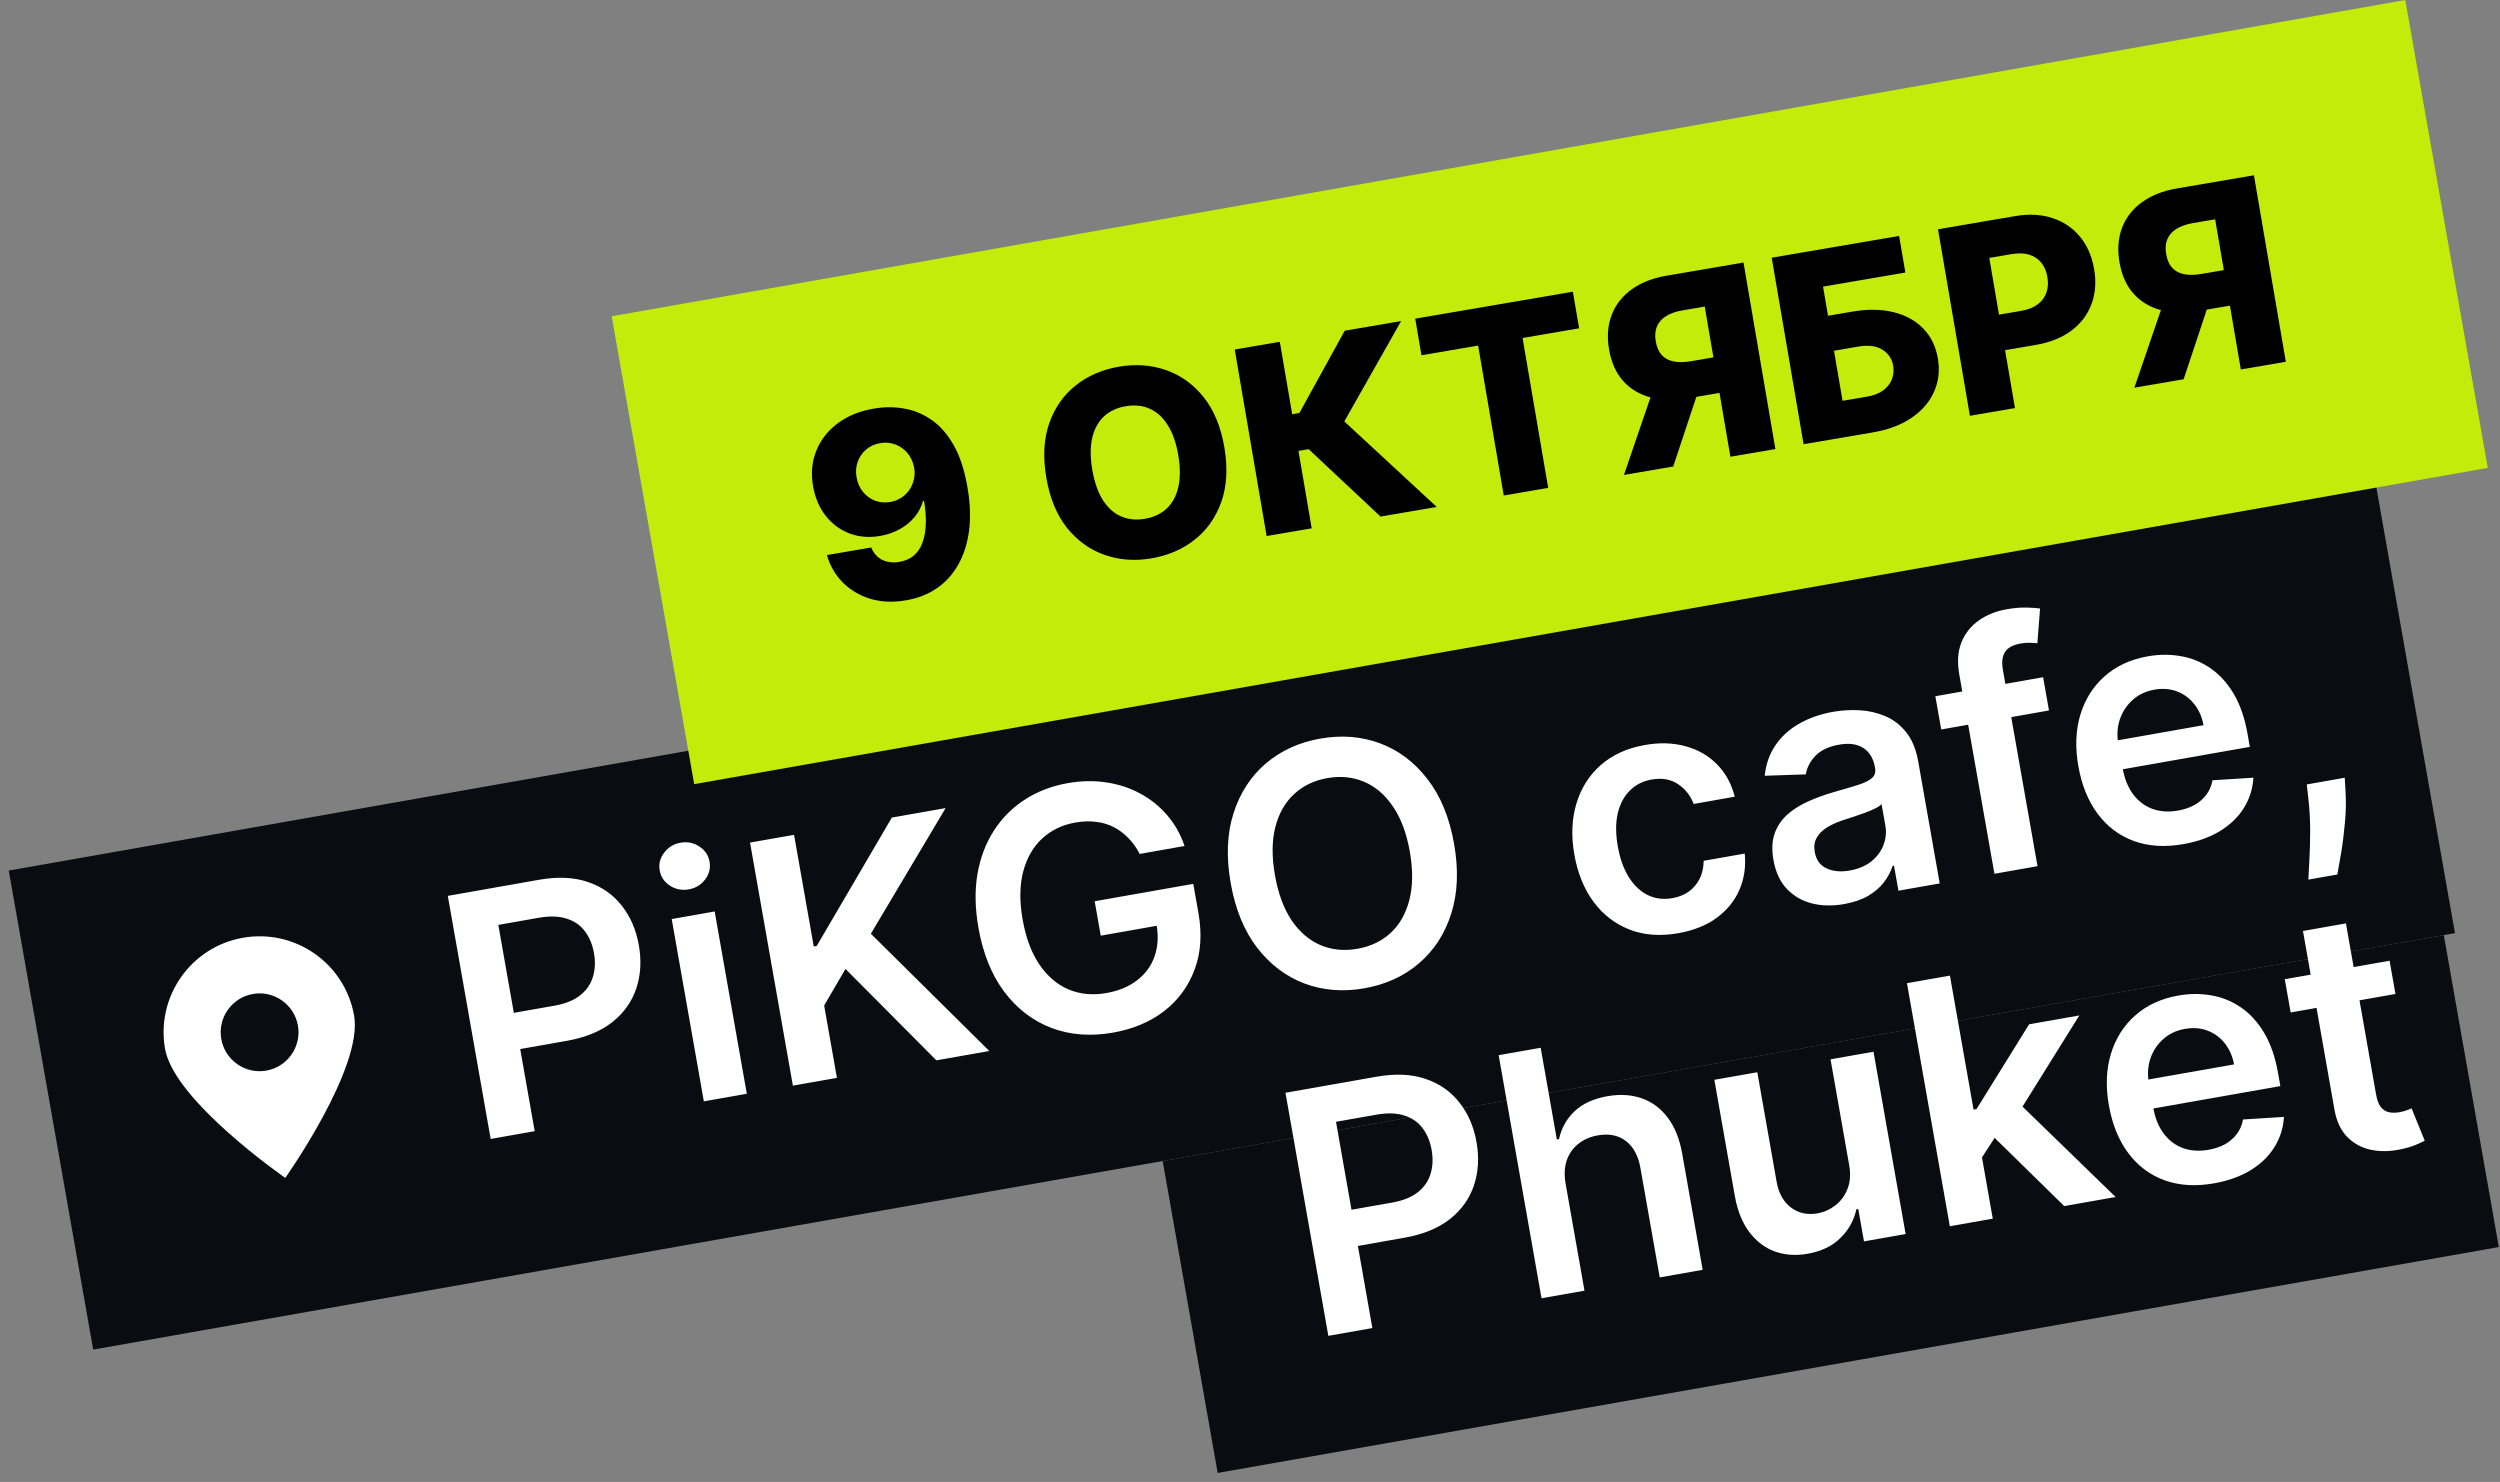<?xml version="1.0" encoding="UTF-8"?> <svg xmlns="http://www.w3.org/2000/svg" width="221" height="131" viewBox="0 0 221 131" fill="none"><rect x="0" y="0" width="221" height="131" fill="#808080" stroke="none"/><path d="M209.552 40.144L0.772 76.957L8.239 119.304L217.019 82.49L209.552 40.144Z" fill="#0B0C12"></path><path d="M31.303 89.78C32.117 94.395 25.218 104.125 25.218 104.125C25.218 104.125 15.406 97.341 14.592 92.727C13.778 88.112 16.86 83.712 21.474 82.898C26.089 82.084 30.49 85.165 31.303 89.78Z" fill="white"></path><path d="M23.546 94.642C25.417 94.312 26.666 92.528 26.336 90.658C26.006 88.787 24.222 87.538 22.351 87.868C20.48 88.197 19.231 89.981 19.561 91.852C19.891 93.723 21.675 94.972 23.546 94.642Z" fill="#0B0C12"></path><path d="M216.034 82.664L102.781 102.634L107.643 130.208L220.896 110.239L216.034 82.664Z" fill="#0B0C12"></path><path d="M43.375 100.682L39.586 79.195L47.643 77.774C49.294 77.483 50.733 77.547 51.961 77.965C53.196 78.382 54.194 79.078 54.958 80.054C55.727 81.022 56.232 82.188 56.473 83.552C56.715 84.93 56.641 86.205 56.249 87.377C55.857 88.55 55.149 89.544 54.125 90.359C53.099 91.168 51.757 91.718 50.099 92.01L44.759 92.952L44.195 89.752L49.011 88.903C49.976 88.733 50.737 88.425 51.293 87.981C51.849 87.537 52.222 86.995 52.413 86.356C52.61 85.715 52.641 85.014 52.507 84.251C52.372 83.489 52.104 82.844 51.7 82.316C51.304 81.788 50.767 81.417 50.087 81.205C49.414 80.985 48.591 80.961 47.619 81.132L44.052 81.761L47.267 99.995L43.375 100.682ZM62.22 97.359L59.379 81.244L63.176 80.574L66.018 96.689L62.22 97.359ZM60.885 78.62C60.283 78.726 59.73 78.618 59.227 78.296C58.721 77.966 58.419 77.519 58.319 76.952C58.218 76.379 58.349 75.854 58.712 75.379C59.074 74.897 59.556 74.603 60.158 74.497C60.766 74.389 61.319 74.501 61.818 74.831C62.322 75.154 62.624 75.602 62.725 76.175C62.825 76.742 62.694 77.266 62.332 77.748C61.976 78.222 61.493 78.513 60.885 78.62ZM70.091 95.971L66.303 74.484L70.195 73.798L71.936 83.67L72.198 83.624L78.84 72.273L83.593 71.435L76.984 82.542L87.455 92.909L82.776 93.734L74.741 85.653L72.855 88.885L73.984 95.284L70.091 95.971ZM100.748 75.486C100.473 74.95 100.142 74.485 99.755 74.092C99.374 73.69 98.942 73.366 98.459 73.12C97.983 72.872 97.457 72.716 96.883 72.651C96.308 72.579 95.699 72.6 95.055 72.714C93.901 72.917 92.924 73.389 92.124 74.128C91.324 74.868 90.765 75.847 90.446 77.064C90.132 78.273 90.118 79.682 90.401 81.291C90.687 82.913 91.185 84.243 91.894 85.279C92.603 86.315 93.464 87.046 94.478 87.474C95.489 87.894 96.597 87.998 97.8 87.786C98.891 87.593 99.798 87.217 100.521 86.657C101.252 86.095 101.766 85.392 102.064 84.546C102.361 83.693 102.417 82.746 102.233 81.703L103.139 81.684L97.305 82.713L96.769 79.67L105.487 78.133L105.942 80.714C106.267 82.553 106.156 84.214 105.609 85.695C105.063 87.176 104.168 88.401 102.925 89.37C101.681 90.332 100.171 90.97 98.395 91.283C96.415 91.632 94.599 91.495 92.945 90.87C91.297 90.238 89.909 89.174 88.78 87.678C87.656 86.174 86.895 84.289 86.495 82.023C86.189 80.288 86.161 78.696 86.41 77.245C86.666 75.794 87.155 74.514 87.875 73.406C88.595 72.291 89.508 71.38 90.617 70.673C91.724 69.958 92.981 69.477 94.387 69.229C95.576 69.02 96.715 68.999 97.805 69.167C98.894 69.329 99.893 69.657 100.803 70.153C101.719 70.648 102.513 71.287 103.185 72.07C103.857 72.853 104.366 73.758 104.713 74.786L100.748 75.486ZM128.54 74.588C128.948 76.903 128.864 78.962 128.288 80.766C127.717 82.561 126.764 84.027 125.428 85.164C124.1 86.3 122.495 87.034 120.613 87.365C118.732 87.697 116.969 87.557 115.325 86.946C113.687 86.326 112.289 85.271 111.132 83.78C109.981 82.281 109.201 80.377 108.794 78.069C108.386 75.754 108.467 73.699 109.038 71.903C109.614 70.1 110.567 68.63 111.895 67.494C113.231 66.357 114.839 65.623 116.721 65.291C118.602 64.96 120.362 65.1 121.999 65.713C123.643 66.324 125.04 67.38 126.192 68.879C127.349 70.37 128.131 72.272 128.54 74.588ZM124.626 75.278C124.339 73.648 123.841 72.319 123.133 71.289C122.431 70.252 121.582 69.526 120.585 69.11C119.588 68.687 118.505 68.579 117.337 68.785C116.169 68.991 115.188 69.463 114.395 70.201C113.601 70.933 113.048 71.907 112.736 73.123C112.43 74.331 112.42 75.749 112.708 77.379C112.995 79.009 113.49 80.342 114.192 81.38C114.9 82.409 115.753 83.135 116.75 83.557C117.747 83.973 118.829 84.078 119.997 83.872C121.165 83.666 122.146 83.197 122.94 82.466C123.733 81.727 124.283 80.754 124.589 79.546C124.901 78.33 124.914 76.907 124.626 75.278ZM148.359 82.495C146.75 82.778 145.307 82.669 144.028 82.166C142.757 81.662 141.7 80.842 140.858 79.707C140.021 78.563 139.46 77.177 139.172 75.547C138.884 73.91 138.944 72.41 139.352 71.047C139.76 69.677 140.476 68.542 141.499 67.64C142.529 66.73 143.83 66.136 145.404 65.859C146.712 65.628 147.912 65.665 149.005 65.97C150.103 66.267 151.029 66.8 151.785 67.568C152.54 68.329 153.061 69.283 153.35 70.429L149.72 71.069C149.436 70.319 148.972 69.734 148.328 69.313C147.69 68.885 146.913 68.751 145.997 68.913C145.22 69.05 144.576 69.38 144.062 69.903C143.547 70.42 143.194 71.095 143.002 71.929C142.817 72.762 142.82 73.721 143.012 74.805C143.205 75.903 143.533 76.819 143.994 77.553C144.454 78.279 145.011 78.805 145.667 79.129C146.329 79.445 147.055 79.534 147.845 79.394C148.404 79.296 148.886 79.102 149.29 78.815C149.699 78.519 150.018 78.142 150.248 77.683C150.477 77.225 150.596 76.695 150.606 76.095L154.236 75.455C154.346 76.611 154.189 77.681 153.763 78.664C153.337 79.641 152.668 80.466 151.755 81.139C150.841 81.805 149.709 82.257 148.359 82.495ZM163.02 79.92C161.999 80.1 161.047 80.081 160.165 79.861C159.288 79.634 158.549 79.202 157.946 78.565C157.35 77.927 156.959 77.08 156.773 76.024C156.613 75.115 156.648 74.333 156.879 73.68C157.11 73.026 157.484 72.47 158.002 72.01C158.519 71.551 159.126 71.167 159.821 70.857C160.522 70.538 161.257 70.268 162.026 70.046C162.953 69.782 163.703 69.559 164.277 69.379C164.85 69.191 165.254 68.99 165.49 68.775C165.732 68.552 165.821 68.259 165.757 67.895L165.746 67.832C165.607 67.042 165.265 66.471 164.719 66.12C164.174 65.769 163.461 65.671 162.58 65.827C161.65 65.991 160.947 66.324 160.473 66.826C160.006 67.326 159.727 67.87 159.636 68.455L156.001 68.577C156.108 67.549 156.425 66.649 156.953 65.878C157.479 65.1 158.178 64.465 159.051 63.972C159.922 63.472 160.92 63.123 162.046 62.924C162.823 62.787 163.612 62.742 164.413 62.788C165.215 62.834 165.971 63.011 166.681 63.319C167.39 63.619 168 64.092 168.511 64.738C169.028 65.382 169.381 66.239 169.57 67.309L171.472 78.095L167.821 78.739L167.43 76.525L167.304 76.547C167.153 77.035 166.901 77.513 166.551 77.978C166.206 78.436 165.74 78.839 165.152 79.188C164.57 79.528 163.86 79.772 163.02 79.92ZM163.515 76.956C164.277 76.821 164.911 76.554 165.418 76.155C165.923 75.749 166.282 75.267 166.494 74.71C166.713 74.153 166.77 73.576 166.665 72.982L166.33 71.083C166.228 71.202 166.042 71.328 165.77 71.463C165.505 71.596 165.203 71.725 164.864 71.85C164.526 71.974 164.189 72.091 163.855 72.201C163.521 72.31 163.231 72.404 162.986 72.484C162.433 72.661 161.948 72.876 161.531 73.13C161.114 73.384 160.804 73.691 160.601 74.051C160.396 74.404 160.337 74.826 160.424 75.316C160.547 76.015 160.895 76.498 161.469 76.765C162.042 77.031 162.724 77.095 163.515 76.956ZM180.612 59.867L181.13 62.805L171.603 64.485L171.085 61.547L180.612 59.867ZM176.308 77.242L173.199 59.606C173.007 58.522 173.072 57.58 173.393 56.781C173.72 55.98 174.234 55.334 174.933 54.843C175.633 54.352 176.448 54.024 177.378 53.86C178.035 53.744 178.629 53.694 179.158 53.709C179.687 53.724 180.081 53.751 180.341 53.792L180.103 56.863C179.934 56.842 179.722 56.829 179.469 56.823C179.214 56.81 178.937 56.831 178.636 56.884C177.929 57.008 177.46 57.268 177.226 57.662C176.999 58.049 176.94 58.556 177.051 59.186L180.117 76.57L176.308 77.242ZM193.011 74.621C191.396 74.906 189.941 74.817 188.648 74.352C187.36 73.88 186.292 73.08 185.444 71.953C184.595 70.819 184.022 69.409 183.725 67.724C183.433 66.066 183.491 64.556 183.9 63.193C184.314 61.821 185.03 60.685 186.047 59.785C187.062 58.878 188.339 58.288 189.878 58.017C190.871 57.842 191.837 57.837 192.775 58.004C193.719 58.162 194.588 58.513 195.384 59.058C196.186 59.602 196.874 60.353 197.447 61.312C198.019 62.264 198.429 63.447 198.679 64.86L198.884 66.024L185.675 68.353L185.224 65.793L194.792 64.106C194.657 63.38 194.385 62.761 193.978 62.248C193.569 61.729 193.059 61.354 192.448 61.123C191.845 60.89 191.179 60.838 190.452 60.966C189.676 61.103 189.027 61.412 188.506 61.894C187.984 62.368 187.612 62.938 187.391 63.605C187.175 64.263 187.127 64.953 187.247 65.675L187.641 67.909C187.807 68.847 188.12 69.621 188.581 70.232C189.041 70.836 189.61 71.262 190.288 71.51C190.965 71.751 191.717 71.799 192.542 71.653C193.095 71.556 193.581 71.391 194.002 71.158C194.421 70.918 194.768 70.616 195.042 70.25C195.317 69.884 195.498 69.459 195.586 68.975L199.202 68.748C199.143 69.725 198.861 70.619 198.355 71.429C197.854 72.231 197.152 72.91 196.248 73.466C195.342 74.016 194.263 74.401 193.011 74.621ZM207.275 68.753L207.343 69.931C207.4 70.829 207.383 71.755 207.292 72.709C207.208 73.669 207.098 74.557 206.961 75.374C206.824 76.192 206.71 76.836 206.62 77.306L204.06 77.757C204.083 77.314 204.113 76.71 204.152 75.946C204.197 75.18 204.219 74.325 204.219 73.381C204.218 72.436 204.162 71.487 204.052 70.533L203.918 69.345L207.275 68.753ZM117.425 118.088L113.636 96.601L121.694 95.18C123.344 94.889 124.783 94.953 126.011 95.371C127.246 95.788 128.245 96.484 129.008 97.46C129.777 98.428 130.282 99.594 130.523 100.958C130.766 102.336 130.691 103.611 130.299 104.783C129.908 105.956 129.199 106.95 128.175 107.765C127.149 108.573 125.807 109.124 124.15 109.416L118.81 110.358L118.245 107.158L123.061 106.308C124.026 106.138 124.787 105.831 125.343 105.387C125.899 104.943 126.273 104.401 126.463 103.761C126.66 103.121 126.691 102.419 126.557 101.657C126.423 100.895 126.154 100.25 125.751 99.722C125.355 99.193 124.817 98.823 124.138 98.611C123.464 98.391 122.641 98.367 121.669 98.538L118.102 99.167L121.317 117.401L117.425 118.088ZM138.403 104.653L140.068 114.095L136.27 114.765L132.482 93.278L136.196 92.623L137.626 100.733L137.814 100.7C138.032 99.724 138.489 98.904 139.187 98.24C139.891 97.568 140.858 97.123 142.089 96.906C143.208 96.709 144.225 96.771 145.14 97.093C146.055 97.415 146.82 97.987 147.433 98.809C148.054 99.63 148.479 100.691 148.709 101.992L150.518 112.252L146.72 112.922L145.014 103.249C144.823 102.165 144.395 101.371 143.729 100.868C143.069 100.357 142.239 100.19 141.239 100.366C140.568 100.485 139.992 100.738 139.512 101.125C139.038 101.504 138.699 101.993 138.494 102.592C138.297 103.189 138.266 103.876 138.403 104.653ZM163.465 102.981L161.819 93.644L165.617 92.974L168.458 109.089L164.776 109.738L164.271 106.874L164.103 106.904C163.898 107.87 163.43 108.713 162.699 109.434C161.975 110.153 161.008 110.619 159.798 110.832C158.742 111.019 157.767 110.949 156.873 110.623C155.984 110.29 155.233 109.712 154.62 108.89C154.005 108.06 153.584 107.002 153.357 105.715L151.548 95.455L155.346 94.785L157.051 104.458C157.231 105.479 157.654 106.241 158.32 106.744C158.985 107.247 159.773 107.418 160.682 107.258C161.242 107.159 161.76 106.927 162.236 106.562C162.713 106.197 163.071 105.715 163.312 105.118C163.559 104.512 163.61 103.799 163.465 102.981ZM174.934 102.733L174.115 98.15L174.724 98.043L179.374 90.548L183.812 89.766L178.087 98.953L177.3 99.092L174.934 102.733ZM172.364 108.4L168.575 86.914L172.373 86.244L176.162 107.731L172.364 108.4ZM182.478 106.617L175.939 100.208L178.027 97.082L187.021 105.816L182.478 106.617ZM195.711 104.608C194.095 104.893 192.64 104.803 191.347 104.339C190.059 103.867 188.991 103.067 188.144 101.94C187.295 100.806 186.722 99.396 186.424 97.71C186.132 96.053 186.19 94.542 186.599 93.179C187.013 91.808 187.729 90.672 188.746 89.772C189.761 88.864 191.039 88.275 192.577 88.004C193.57 87.829 194.536 87.824 195.474 87.991C196.418 88.149 197.288 88.5 198.083 89.045C198.886 89.589 199.574 90.34 200.147 91.299C200.718 92.251 201.129 93.434 201.378 94.847L201.583 96.011L188.374 98.34L187.923 95.78L197.491 94.093C197.356 93.367 197.085 92.748 196.677 92.235C196.268 91.716 195.758 91.341 195.148 91.109C194.544 90.877 193.879 90.825 193.151 90.953C192.375 91.09 191.726 91.399 191.205 91.88C190.683 92.355 190.311 92.925 190.09 93.591C189.874 94.25 189.827 94.94 189.947 95.661L190.341 97.896C190.506 98.833 190.819 99.608 191.28 100.219C191.74 100.823 192.309 101.249 192.988 101.497C193.665 101.738 194.416 101.786 195.241 101.64C195.794 101.543 196.28 101.378 196.701 101.145C197.12 100.905 197.467 100.602 197.742 100.237C198.016 99.871 198.197 99.446 198.285 98.962L201.901 98.735C201.843 99.712 201.56 100.605 201.054 101.416C200.554 102.218 199.851 102.897 198.947 103.453C198.041 104.002 196.963 104.387 195.711 104.608ZM211.239 84.929L211.757 87.867L202.493 89.501L201.975 86.563L211.239 84.929ZM203.582 82.299L207.38 81.629L210.047 96.758C210.137 97.269 210.283 97.647 210.485 97.892C210.693 98.13 210.935 98.275 211.211 98.327C211.487 98.379 211.782 98.377 212.097 98.322C212.335 98.28 212.549 98.224 212.738 98.155C212.935 98.084 213.083 98.025 213.183 97.979L214.347 100.835C214.156 100.941 213.88 101.069 213.517 101.22C213.161 101.369 212.715 101.498 212.179 101.607C211.233 101.803 210.35 101.81 209.533 101.63C208.713 101.443 208.021 101.053 207.455 100.46C206.896 99.867 206.531 99.066 206.36 98.057L203.582 82.299Z" fill="white"></path><path d="M212.627 -0L54.073 27.957L61.367 69.319L219.921 41.362L212.627 -0Z" fill="#C5EB0A"></path><path d="M77.273 36.116C78.175 35.962 79.061 35.962 79.933 36.117C80.804 36.266 81.616 36.605 82.369 37.134C83.121 37.657 83.771 38.405 84.319 39.377C84.866 40.35 85.267 41.582 85.522 43.075C85.763 44.448 85.812 45.707 85.671 46.852C85.529 47.993 85.217 48.996 84.736 49.863C84.26 50.729 83.629 51.436 82.844 51.984C82.059 52.527 81.14 52.889 80.088 53.069C78.929 53.267 77.868 53.219 76.907 52.925C75.95 52.624 75.14 52.139 74.478 51.467C73.822 50.795 73.362 49.995 73.099 49.068L77.019 48.398C77.237 48.924 77.567 49.293 78.012 49.504C78.456 49.71 78.955 49.766 79.507 49.671C80.516 49.499 81.196 48.932 81.545 47.972C81.895 47.012 81.941 45.78 81.684 44.278L81.588 44.294C81.441 44.827 81.186 45.307 80.823 45.734C80.465 46.16 80.026 46.514 79.505 46.796C78.984 47.079 78.418 47.272 77.806 47.377C76.819 47.546 75.908 47.469 75.074 47.148C74.245 46.825 73.549 46.306 72.985 45.591C72.426 44.874 72.057 44.009 71.878 42.996C71.678 41.859 71.772 40.81 72.16 39.849C72.548 38.882 73.18 38.072 74.057 37.42C74.933 36.762 76.005 36.327 77.273 36.116ZM77.82 39.171C77.326 39.255 76.906 39.446 76.559 39.743C76.217 40.039 75.97 40.402 75.817 40.831C75.664 41.261 75.632 41.719 75.721 42.206C75.809 42.694 75.995 43.115 76.276 43.47C76.564 43.825 76.915 44.085 77.33 44.252C77.75 44.417 78.205 44.458 78.693 44.375C79.058 44.312 79.385 44.187 79.673 44C79.962 43.813 80.201 43.581 80.391 43.305C80.581 43.024 80.713 42.715 80.787 42.376C80.868 42.036 80.874 41.687 80.807 41.328C80.72 40.852 80.533 40.436 80.246 40.082C79.959 39.728 79.603 39.468 79.177 39.304C78.755 39.133 78.303 39.089 77.82 39.171ZM108.233 39.54C108.543 41.354 108.457 42.951 107.975 44.332C107.493 45.712 106.712 46.832 105.633 47.69C104.558 48.548 103.283 49.103 101.807 49.355C100.326 49.609 98.936 49.507 97.637 49.049C96.338 48.592 95.232 47.795 94.32 46.658C93.412 45.515 92.803 44.039 92.494 42.231C92.184 40.416 92.267 38.82 92.744 37.44C93.226 36.059 94.004 34.94 95.078 34.083C96.152 33.225 97.43 32.67 98.911 32.416C100.387 32.164 101.774 32.264 103.073 32.716C104.376 33.167 105.484 33.964 106.398 35.105C107.311 36.248 107.923 37.726 108.233 39.54ZM104.159 40.236C103.976 39.163 103.668 38.282 103.235 37.593C102.808 36.904 102.277 36.418 101.643 36.134C101.015 35.849 100.303 35.775 99.509 35.91C98.72 36.045 98.073 36.352 97.57 36.83C97.066 37.309 96.724 37.944 96.545 38.737C96.371 39.529 96.376 40.462 96.559 41.535C96.743 42.609 97.048 43.49 97.475 44.18C97.908 44.868 98.441 45.354 99.076 45.638C99.71 45.922 100.421 45.996 101.21 45.861C102.004 45.725 102.651 45.419 103.149 44.941C103.653 44.463 103.992 43.828 104.166 43.036C104.345 42.243 104.343 41.31 104.159 40.236ZM122.041 45.664L115.686 39.707L114.784 39.861L115.954 46.705L111.969 47.386L109.15 30.898L113.135 30.217L114.23 36.617L114.866 36.508L118.876 29.235L123.859 28.383L118.838 37.254L127.008 44.815L122.041 45.664ZM125.658 31.407L125.105 28.17L139.041 25.788L139.594 29.024L134.595 29.879L136.86 43.13L132.931 43.802L130.666 30.55L125.658 31.407ZM156.945 39.697L152.968 40.377L150.698 27.101L148.734 27.437C148.138 27.538 147.651 27.71 147.272 27.952C146.893 28.188 146.625 28.493 146.468 28.868C146.315 29.237 146.283 29.676 146.37 30.186C146.457 30.696 146.633 31.096 146.899 31.388C147.163 31.674 147.513 31.863 147.948 31.954C148.388 32.039 148.903 32.031 149.494 31.93L153.06 31.32L153.597 34.46L149.298 35.195C148.042 35.41 146.917 35.39 145.923 35.134C144.934 34.873 144.122 34.387 143.487 33.678C142.851 32.964 142.435 32.035 142.24 30.892C142.047 29.765 142.125 28.749 142.473 27.844C142.82 26.934 143.407 26.182 144.233 25.588C145.059 24.988 146.089 24.583 147.323 24.372L154.126 23.209L156.945 39.697ZM146.374 33.748L150.641 33.019L147.912 41.241L143.557 41.986L146.374 33.748ZM159.437 39.27L156.618 22.782L167.881 20.857L168.434 24.093L161.156 25.338L161.597 27.914L163.77 27.542C165.112 27.313 166.317 27.331 167.384 27.596C168.457 27.86 169.331 28.34 170.008 29.036C170.691 29.732 171.123 30.613 171.306 31.681C171.488 32.749 171.375 33.735 170.966 34.639C170.563 35.543 169.901 36.308 168.981 36.934C168.066 37.56 166.937 37.988 165.596 38.218L159.437 39.27ZM162.882 35.433L165.056 35.062C165.636 34.962 166.107 34.78 166.47 34.513C166.838 34.24 167.094 33.915 167.24 33.536C167.389 33.152 167.428 32.748 167.355 32.324C167.251 31.712 166.933 31.241 166.402 30.912C165.869 30.578 165.168 30.485 164.299 30.634L162.125 31.005L162.882 35.433ZM174.138 36.757L171.319 20.269L178.13 19.105C179.364 18.894 180.471 18.953 181.45 19.283C182.433 19.606 183.242 20.156 183.877 20.931C184.512 21.701 184.926 22.652 185.119 23.785C185.314 24.922 185.235 25.961 184.881 26.899C184.533 27.832 183.939 28.61 183.101 29.234C182.263 29.858 181.214 30.277 179.952 30.493L175.75 31.212L175.213 28.072L178.675 27.48C179.276 27.377 179.76 27.187 180.127 26.909C180.499 26.629 180.757 26.284 180.902 25.873C181.047 25.456 181.076 24.995 180.989 24.491C180.902 23.981 180.722 23.558 180.45 23.224C180.176 22.884 179.818 22.647 179.375 22.513C178.932 22.378 178.413 22.362 177.817 22.464L175.853 22.8L178.123 36.076L174.138 36.757ZM202.066 31.982L198.089 32.662L195.819 19.387L193.855 19.722C193.259 19.824 192.772 19.996 192.393 20.237C192.014 20.474 191.745 20.779 191.589 21.154C191.436 21.522 191.403 21.962 191.491 22.471C191.578 22.981 191.754 23.382 192.019 23.674C192.284 23.96 192.634 24.149 193.069 24.24C193.509 24.325 194.024 24.317 194.614 24.216L198.181 23.606L198.718 26.746L194.419 27.481C193.163 27.696 192.038 27.675 191.044 27.42C190.055 27.158 189.243 26.673 188.608 25.964C187.972 25.25 187.556 24.321 187.361 23.178C187.168 22.05 187.246 21.035 187.594 20.13C187.941 19.22 188.527 18.468 189.354 17.873C190.179 17.274 191.209 16.868 192.444 16.657L199.247 15.494L202.066 31.982ZM191.495 26.034L195.762 25.304L193.033 33.527L188.677 34.271L191.495 26.034Z" fill="black"></path></svg> 